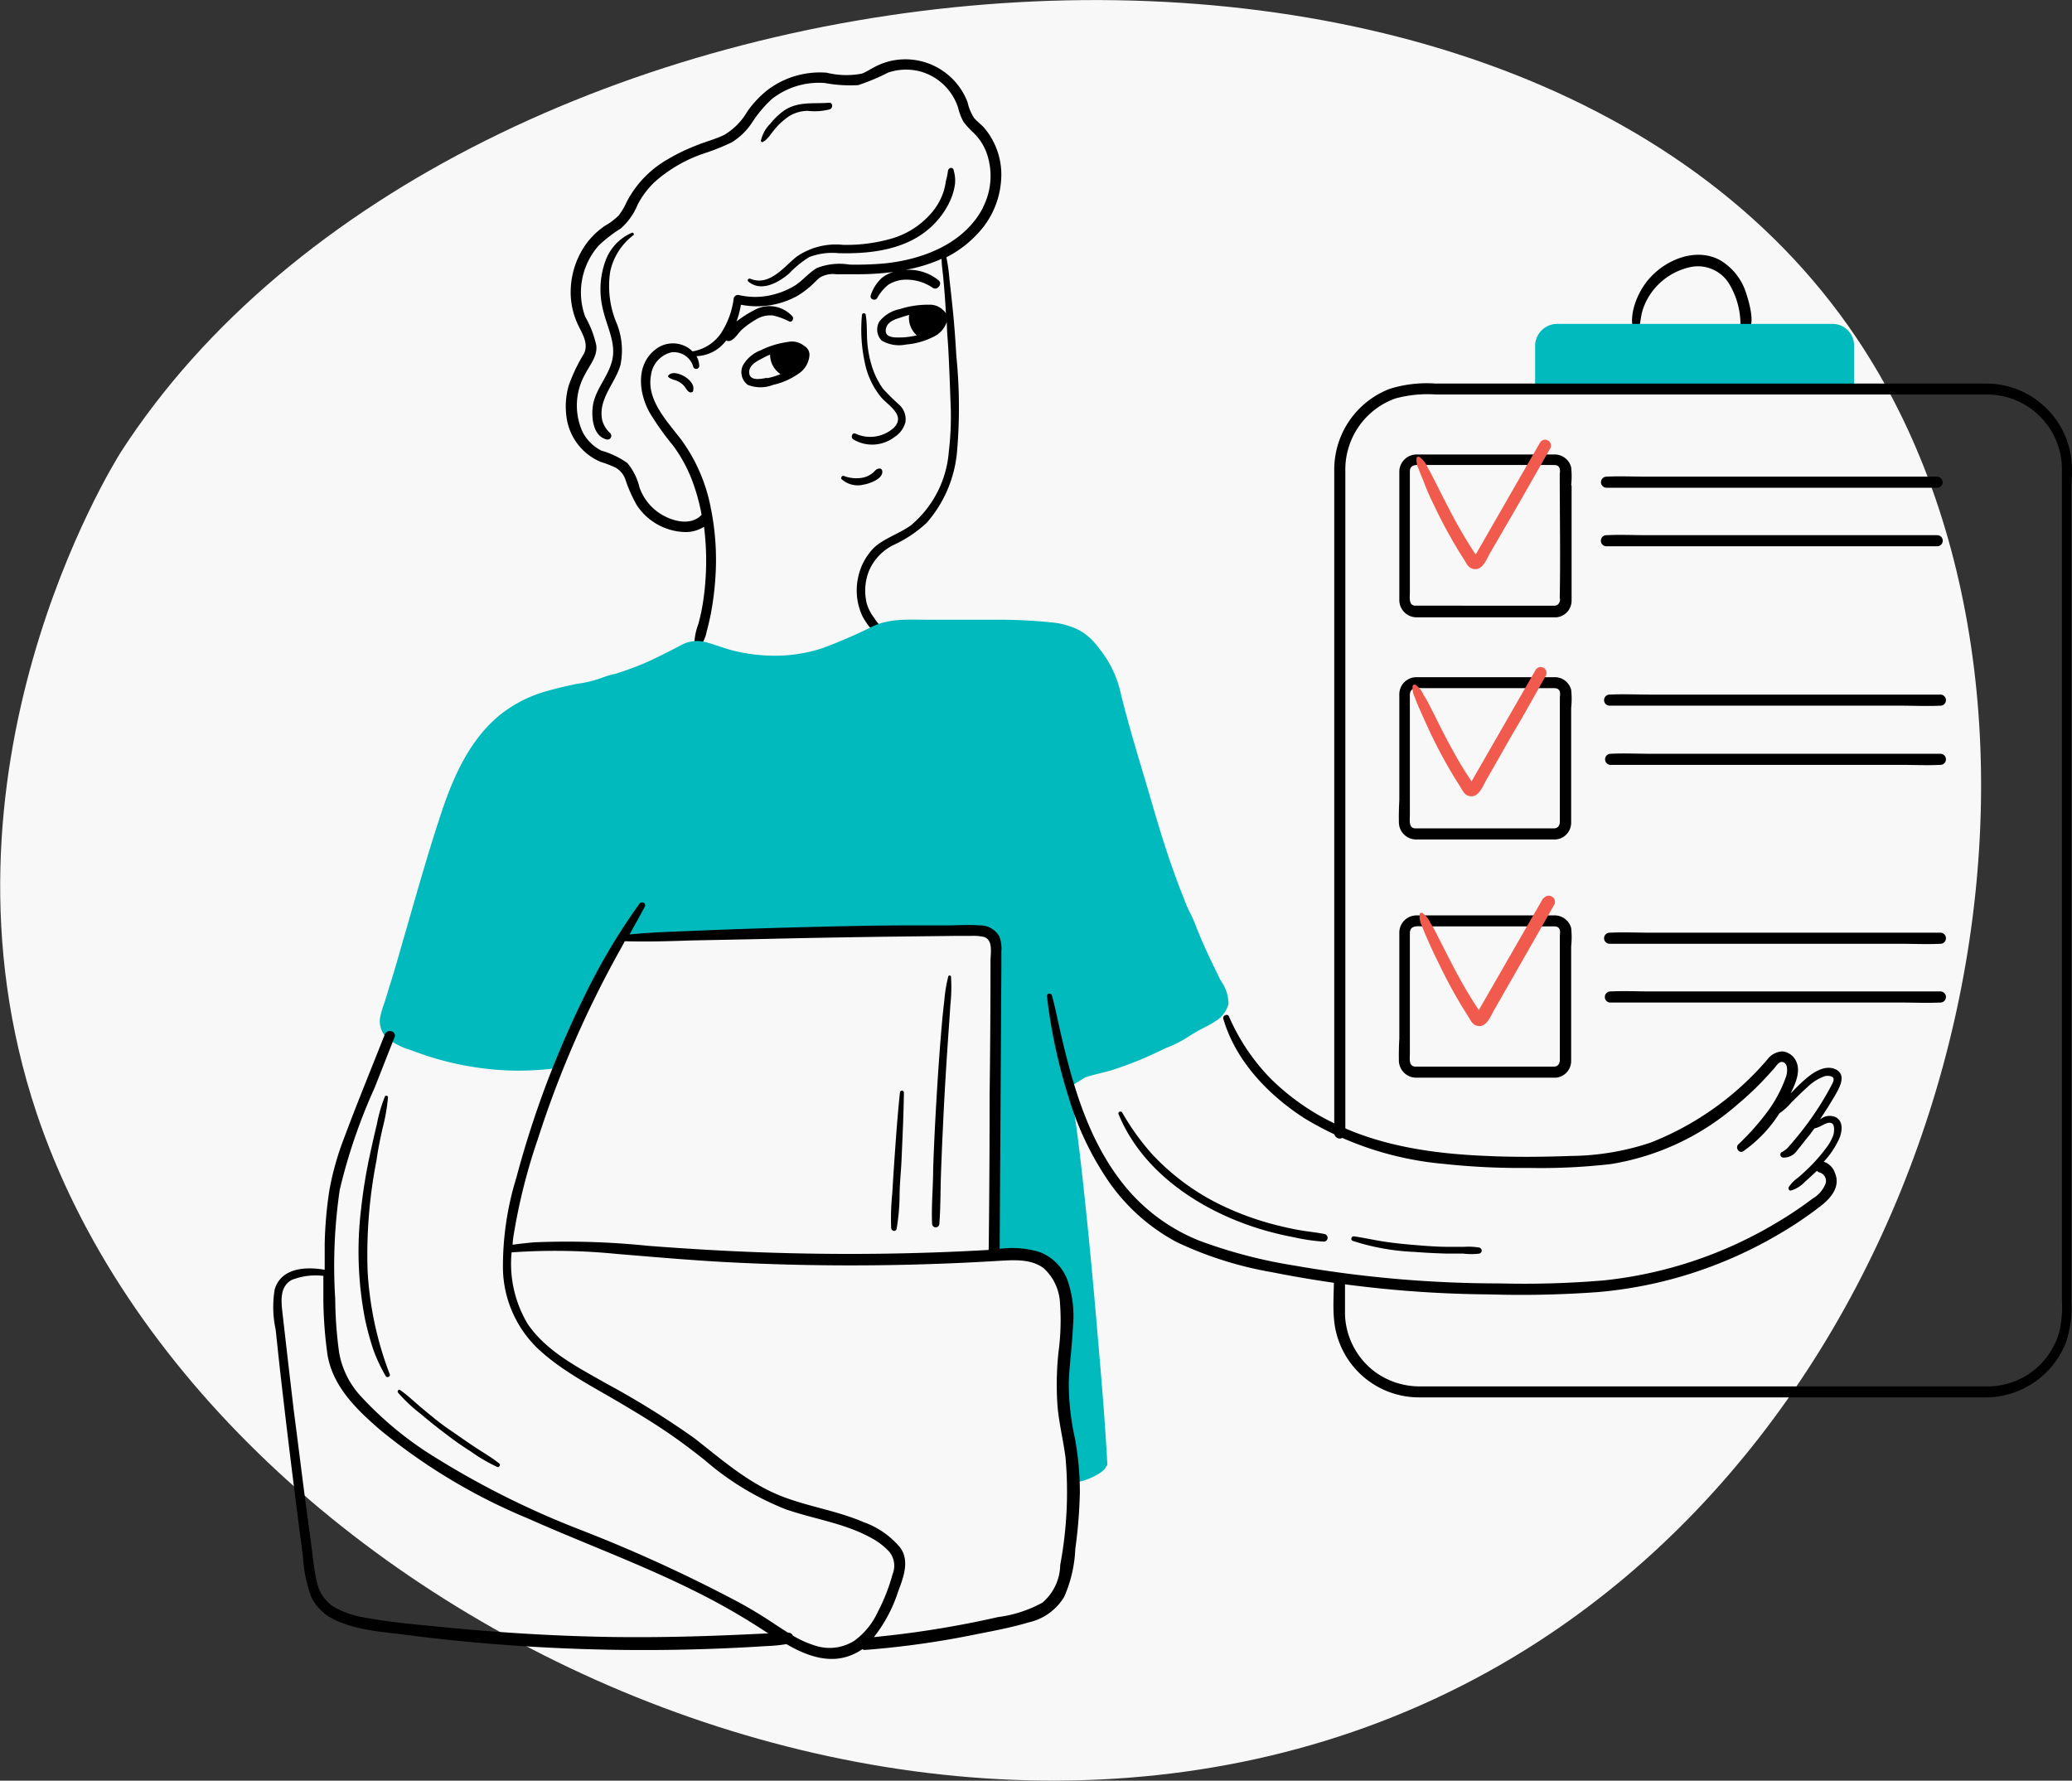 <svg xmlns="http://www.w3.org/2000/svg" viewBox="0 0 186.91 160.64"><rect x="0" y="0" width="186.91" height="160.64" fill="#333333" stroke="none"/><defs><style>.cls-1{fill:#f8f8f8;}.cls-2{fill:#00babe;}.cls-3{fill:#f15b4e;}</style></defs><g id="Layer_2" data-name="Layer 2"><g id="Layer_1-2" data-name="Layer 1"><path class="cls-1" d="M10.89,40.8c30.52-47.3,125.25-57,156.6-10.29,22.25,33.15,10.76,92-28.72,117.58C89.88,179.76,18.88,146.89,3.3,100.41-7,69.55,10.15,42,10.89,40.8Z"/><path d="M88.78,11.53c-.29-.32-.64-.57-.92-.9a4.47,4.47,0,0,1-.58-1.41,6,6,0,0,0-6.64-3.78,5.74,5.74,0,0,0-1.39.43c-.51.22-1,.58-1.5.77a7.37,7.37,0,0,1-3.17-.08,7.82,7.82,0,0,0-5.25,1.49,9.07,9.07,0,0,0-1.91,2,5.89,5.89,0,0,1-2.07,2.11c-.83.41-1.76.63-2.63,1a16.78,16.78,0,0,0-2.52,1.23,9.41,9.41,0,0,0-3.68,3.85,6,6,0,0,1-.71,1.2,5.91,5.91,0,0,1-1.24.93,6.94,6.94,0,0,0-1.75,1.71,7.52,7.52,0,0,0-1.33,4.69,6.92,6.92,0,0,0,.56,2.33c.39.9,1.13,1.86.6,2.85a15.1,15.1,0,0,0-1.33,2.78,6.77,6.77,0,0,0-.2,3,5.11,5.11,0,0,0,3.07,3.94,10.14,10.14,0,0,1,1.33.51,2,2,0,0,1,.87,1,12.73,12.73,0,0,0,1.07,2.42A5.39,5.39,0,0,0,61.93,48a3.15,3.15,0,0,0,1.58-.48,24.67,24.67,0,0,1-.1,6.85A18.09,18.09,0,0,1,63,56.28a5.71,5.71,0,0,0-.37,1.87.29.29,0,0,0,.28.29.27.27,0,0,0,.2-.09A2.89,2.89,0,0,0,63.74,57c.15-.54.27-1.08.38-1.62a26.74,26.74,0,0,0,.41-3.22,23.52,23.52,0,0,0-.43-6.43,15.25,15.25,0,0,0-2.6-6c-1.23-1.64-3.19-3.59-2.78-5.85a2.43,2.43,0,0,1,1.82-2.09,1.81,1.81,0,0,1,2,1.31.27.27,0,0,0,.36.16.28.28,0,0,0,.18-.24,2,2,0,0,0-.25-.89,3.49,3.49,0,0,0,2.58-1.29l.11-.13a.42.42,0,0,0,.43,0c.39-.19.66-.69,1-1a8.1,8.1,0,0,1,1.27-.9,2.42,2.42,0,0,1,1.51-.35A6.32,6.32,0,0,1,71.2,29c.27.11.45-.28.27-.47A2.79,2.79,0,0,0,68,28a9.84,9.84,0,0,0-1.56,1h0a8.85,8.85,0,0,0,.4-1.51,7.54,7.54,0,0,0,5-.75,6.84,6.84,0,0,0,1-.69c.39-.29.71-.67,1.1-1a2.29,2.29,0,0,1,1.49-.31h1.77a24.3,24.3,0,0,0,3.41-.21,3.13,3.13,0,0,0-1.06.54,3.59,3.59,0,0,0-1,1.57c-.13.35.4.55.58.25a4,4,0,0,1,1-1.2,3,3,0,0,1,1.33-.45,4.19,4.19,0,0,1,2.69.73c.41.26.9-.35.52-.68a4.27,4.27,0,0,0-3-.94,14.23,14.23,0,0,0,3.27-1c0,.57.1,1.14.15,1.71.07.74.13,1.49.18,2.23l.06,1a.84.84,0,0,0-.25-.31,1.69,1.69,0,0,0-1.3-.49,8.14,8.14,0,0,0-2.59.39A3.11,3.11,0,0,0,79.33,29a1.42,1.42,0,0,0,.2,1.72,3.11,3.11,0,0,0,2.21.36,6.64,6.64,0,0,0,2.43-.68,2.27,2.27,0,0,0,1.24-1.37c0,.85.1,1.71.14,2.56.08,1.53.14,3.05.19,4.58a27,27,0,0,1-.15,4.58,9.63,9.63,0,0,1-3.43,6.65c-1.06.76-2.35,1.13-3.31,2a5.37,5.37,0,0,0-1.44,2.69,5.48,5.48,0,0,0,.39,3.5c.2.39,1.3,2.22,1.82,1.29a.32.32,0,0,0-.11-.45.34.34,0,0,0-.17,0v-.06a1.54,1.54,0,0,1-.17-.19,3.83,3.83,0,0,1-.33-.46,4,4,0,0,1-.65-1.27,4.82,4.82,0,0,1,.22-3,4.65,4.65,0,0,1,2.18-2.28,11.39,11.39,0,0,0,3-2,11.23,11.23,0,0,0,2.74-6.41,46.18,46.18,0,0,0-.06-8.64c-.09-1.54-.2-3.09-.37-4.63-.08-.79-.17-1.58-.26-2.38a15.24,15.24,0,0,0-.27-1.9,10,10,0,0,0,2.8-2.11,7.73,7.73,0,0,0,2.13-4.75A6.53,6.53,0,0,0,88.78,11.53ZM82.91,28.34Zm-1.5,2.1c-.48,0-1.52.11-1.51-.61s.73-1,1.24-1.15c.29-.1.57-.19.87-.27a2.1,2.1,0,0,0,.69,1.84A6.92,6.92,0,0,1,81.41,30.44Zm7.31-11.8c-1.67,3.33-5.48,4.79-9,5.13a29,29,0,0,1-3.09.1,5.57,5.57,0,0,0-2.94.31c-.76.44-1.31,1.18-2.08,1.64a7.17,7.17,0,0,1-2.38.87,6.49,6.49,0,0,1-2.56-.07.41.41,0,0,0-.48.27A7.47,7.47,0,0,1,65,30.12a3.9,3.9,0,0,1-2.53,1.58,2.38,2.38,0,0,0-.77-.52,2.53,2.53,0,0,0-2.54.32c-1.81,1.37-1.55,3.87-.6,5.65a24.22,24.22,0,0,0,2.12,3,13,13,0,0,1,1.79,3.29,17.54,17.54,0,0,1,.82,3c-1.1,1.19-3.17.44-4.22-.46a4.66,4.66,0,0,1-1.38-2,5.36,5.36,0,0,0-1.09-2.2,7.56,7.56,0,0,0-2.36-1.13A3.93,3.93,0,0,1,52.57,39a5.75,5.75,0,0,1,.22-5.26c.42-.84,1.12-1.59,1-2.58a9,9,0,0,0-1-2.59A6.39,6.39,0,0,1,54,22.16a12.58,12.58,0,0,1,2-1.55,5.8,5.8,0,0,0,1.53-2.17,7.94,7.94,0,0,1,1.5-2,12.85,12.85,0,0,1,4.48-2.6,20,20,0,0,0,2.5-1A5.92,5.92,0,0,0,67.88,11a10.74,10.74,0,0,1,1.74-2.06,6.85,6.85,0,0,1,4.79-1.45,12.59,12.59,0,0,0,3,.19,18.59,18.59,0,0,0,2.72-1.14A5.12,5.12,0,0,1,83,6.44a5,5,0,0,1,3.43,3.28A5.09,5.09,0,0,0,86.92,11a8.26,8.26,0,0,0,.92,1,4.76,4.76,0,0,1,1.25,2.07,6.22,6.22,0,0,1-.4,4.6Z"/><path d="M85.51,15.44a5.61,5.61,0,0,1-.18.87,6.23,6.23,0,0,1-.22,1,5.69,5.69,0,0,1-1,1.8,7.51,7.51,0,0,1-3.57,2.38,14.79,14.79,0,0,1-4.49.6,6.21,6.21,0,0,0-4.18,1.06c-1.17.93-2.46,2.7-4.18,2-.15-.07-.33.11-.19.24,1.16,1,2.76.09,3.71-.74A8.93,8.93,0,0,1,73,23.19a5.84,5.84,0,0,1,2.65-.35c3.18.08,6.64-.38,8.87-2.91a7.14,7.14,0,0,0,1.3-2.08,5.36,5.36,0,0,0,.32-1.19,3.06,3.06,0,0,0-.1-1.24C86,15,85.54,15.11,85.51,15.44Z"/><path d="M57,21a4.39,4.39,0,0,0-2.4,2.58A7.55,7.55,0,0,0,54.41,28c.35,1.51,1.23,3.05.78,4.63C54.82,34,53.83,35,53.52,36.38c-.21,1.06-.11,2.93,1.19,3.26a.34.34,0,0,0,.42-.23.36.36,0,0,0-.09-.34,2.42,2.42,0,0,1-.72-1.18,3.18,3.18,0,0,1,.09-1.56c.35-1.2,1.21-2.19,1.56-3.4a6.55,6.55,0,0,0-.44-4,8.68,8.68,0,0,1-.49-4.4,5.58,5.58,0,0,1,2.12-3.33.16.16,0,0,0-.08-.21Z"/><path d="M68.82,12.8c.45-.22.77-.81,1.1-1.18a6.12,6.12,0,0,1,1.25-1.13A3.27,3.27,0,0,1,72.86,10a5.39,5.39,0,0,0,2-.14c.29-.11.29-.62-.08-.59-1.38.11-2.75-.14-4,.67a6.07,6.07,0,0,0-1.3,1.23,3.05,3.05,0,0,0-.84,1.53.13.13,0,0,0,.11.12A.11.11,0,0,0,68.82,12.8Z"/><path d="M77.17,39.12c-.31-.13-.45.34-.21.51a3.31,3.31,0,0,0,3.71-.19,2.31,2.31,0,0,0,1-1.33,1.74,1.74,0,0,0-.54-1.58c-.51-.46-1-.94-1.47-1.45a7.15,7.15,0,0,1-.93-1.8,9.69,9.69,0,0,1-.49-2.38c-.07-.84,0-1.68-.15-2.52a.16.16,0,0,0-.2-.12.18.18,0,0,0-.13.12A13.91,13.91,0,0,0,78,32.65a7.16,7.16,0,0,0,1.46,3.16c.67.79,2.28,1.65,1.17,2.78A3.18,3.18,0,0,1,77.17,39.12Z"/><path d="M77.94,43.71c.51-.08,1.72-.52,1.65-1.19,0-.12-.11-.27-.25-.25-.3,0-.41.23-.63.41a2.13,2.13,0,0,1-.83.4,3.19,3.19,0,0,1-1.78-.15.17.17,0,0,0-.2.13.19.19,0,0,0,0,.15A2.18,2.18,0,0,0,77.94,43.71Z"/><path d="M72.55,31.21a1.74,1.74,0,0,0-1.49-.36,8,8,0,0,0-2.44.75A3.09,3.09,0,0,0,67,33a1.42,1.42,0,0,0,.46,1.72,3.1,3.1,0,0,0,2.28,0,6.38,6.38,0,0,0,2.28-1,2.17,2.17,0,0,0,1-1.67A.9.9,0,0,0,72.55,31.21ZM69.2,34.08c-.49.09-1.51.33-1.61-.39s.67-1.1,1.17-1.36a6.59,6.59,0,0,1,.71-.34,2.1,2.1,0,0,0,.94,1.76,5.82,5.82,0,0,1-1.23.37Z"/><path d="M61.71,33.94c-.39-.22-1.06-.46-1.41-.08a.12.12,0,0,0,0,.16h0c.29.25.7.25,1,.46a1.59,1.59,0,0,1,.49.44c.13.17.19.33.38.44a.26.26,0,0,0,.36-.08s0-.05,0-.08C62.67,34.68,62.13,34.18,61.71,33.94Z"/><path class="cls-2" d="M110.11,88.44c-.84-1.69-1.66-3.39-2.33-5.16a12,12,0,0,0-.54-1.15c-.21-.44-.38-.9-.56-1.36-.33-.84-.64-1.68-.94-2.53-.6-1.69-1.12-3.4-1.63-5.11-1-3.5-2.13-7-3-10.54a9.74,9.74,0,0,0-2-4.14,5.54,5.54,0,0,0-1.7-1.57,6.84,6.84,0,0,0-2.26-.7,46.1,46.1,0,0,0-5.51-.27H83.89c-1.72,0-3.51-.16-5.11.57a45.83,45.83,0,0,1-4.61,2,13.85,13.85,0,0,1-5.27.64,15.66,15.66,0,0,1-2.81-.44c-.83-.22-1.63-.54-2.46-.76a3,3,0,0,0-2.28.33c-.73.38-1.47.76-2.22,1.12a22.92,22.92,0,0,1-2.38,1c-.39.14-.79.28-1.18.4a7.91,7.91,0,0,0-1.15.33,10.32,10.32,0,0,1-2.39.59c-.88.19-1.75.38-2.61.63a11.8,11.8,0,0,0-4.25,2.12C42.49,66.59,41,69.82,39.92,73c-1.2,3.57-2.22,7.19-3.26,10.8-.52,1.78-1,3.55-1.57,5.32-.14.47-.28.93-.43,1.4a8.53,8.53,0,0,0-.38,1.31,2.13,2.13,0,0,0,.63,1.82A6.4,6.4,0,0,0,37,94.71c.81.31,1.63.59,2.46.83a27.32,27.32,0,0,0,5.15.95,25.62,25.62,0,0,0,5.18-.08.32.32,0,0,0,.26-.17h.35l3-6.8,3-4.77,4.36-.17,11-.58H89.13l.65,1.13v28.21l4.23.42,2,3.2.08,3.7-.33,4.47.33,4,.59,4.86.39-.24a.37.37,0,0,0,.29,0,5.73,5.73,0,0,0,1.63-.65c.28-.16.68-.4.79-.72a.27.27,0,0,0,.11-.25c-.2-3.7-.51-7.4-.83-11.09-.4-4.76-.84-9.52-1.36-14.27-.2-1.85-.42-3.71-.68-5.56-.08-.56-.19-1.13-.27-1.69V98h0a.17.17,0,0,0,0-.1l1.13-.7c.76-.26,1.55-.41,2.32-.63a33.24,33.24,0,0,0,4.91-2,11.1,11.1,0,0,0,2.25-1.15c.41-.26.82-.49,1.25-.71s.75-.39,1.1-.63a2.57,2.57,0,0,0,1.11-1.53A3.66,3.66,0,0,0,110.11,88.44Z"/><path d="M165.59,100.78a1.35,1.35,0,0,0-1.08,0l-.33.19q.63-.93,1.2-1.89c.42-.72,1.35-2.11.17-2.63-.93-.41-2,.3-2.64.86-.49.41-.93.87-1.38,1.33.44-.92,1-2.09.41-3.06a1.51,1.51,0,0,0-1.15-.73,1.79,1.79,0,0,0-1.37.74,26.72,26.72,0,0,1-10.53,7.49,23.22,23.22,0,0,1-7.16,1.2c-2.53.09-5.07.12-7.61,0-4.75-.19-9.59-.87-13.88-3a21.12,21.12,0,0,1-5.57-3.93,18.44,18.44,0,0,1-3.81-5.66c-.13-.28-.59-.08-.51.21,1.11,3.82,4.09,6.91,7.35,9a29.22,29.22,0,0,0,12.57,4.1,63.84,63.84,0,0,0,7.57.36,55.09,55.09,0,0,0,7.49-.35,22.88,22.88,0,0,0,11.48-5.44,26.83,26.83,0,0,0,2.61-2.5l.63-.69c.15-.18.39-.56.65-.58.64,0,.54.93.43,1.28a12,12,0,0,1-1.8,3.35,23.36,23.36,0,0,1-2.53,2.82c-.29.3.09.85.46.6a12,12,0,0,0,3.25-3.41,5.5,5.5,0,0,0,1.1-1c.47-.45.92-.92,1.4-1.34a4.4,4.4,0,0,1,1.55-1,1.09,1.09,0,0,1,.62,0c.36.12.21.47.08.72a26.86,26.86,0,0,1-2,3.24q-.58.81-1.23,1.59c-.18.22-.37.45-.56.66a2.23,2.23,0,0,1-.67.59.27.27,0,0,0-.19.33.29.29,0,0,0,.27.2,1.45,1.45,0,0,0,1.23-.64c.4-.47.78-1,1.15-1.43l.41-.56a2.58,2.58,0,0,0,.55-.2c.29-.14.69-.41,1-.28s.25.8.15,1.11a4.32,4.32,0,0,1-.62,1.11,15.35,15.35,0,0,1-1.64,1.87c-.29.28-.6.56-.91.83a3.09,3.09,0,0,0-.84.85.22.22,0,0,0,.09.3.26.26,0,0,0,.15,0,2.82,2.82,0,0,0,1.21-.77c.38-.33.74-.68,1.1-1a.48.48,0,0,0,.26.16.8.8,0,0,1,.51,1,2.75,2.75,0,0,1-1.17,1.35,35.41,35.41,0,0,1-3.41,2.27,38,38,0,0,1-15.45,5.11,85.55,85.55,0,0,1-9.34.27,107.42,107.42,0,0,1-18.6-1.62,44.48,44.48,0,0,1-8.48-2.22,16.62,16.62,0,0,1-6.43-4.55c-3.74-4.34-5.19-10-6.39-15.4-.16-.74-.32-1.47-.52-2.19-.07-.24-.48-.21-.45.06a49.63,49.63,0,0,0,2,9.26,27.12,27.12,0,0,0,3.63,7.55,17.52,17.52,0,0,0,6.09,5.39,33.29,33.29,0,0,0,8.59,2.71,104.42,104.42,0,0,0,19.56,2,95.38,95.38,0,0,0,9.86-.21,38.62,38.62,0,0,0,8.45-1.7,39.21,39.21,0,0,0,7.9-3.55,34,34,0,0,0,3.56-2.39c1-.74,2-1.81,1.44-3.12a1.6,1.6,0,0,0-1-1,7.69,7.69,0,0,0,1.27-1.83C166.13,102.37,166.41,101.2,165.59,100.78Z"/><path d="M114.11,111c.85.24,1.72.45,2.59.61a16.8,16.8,0,0,0,2.73.4.35.35,0,0,0,.33-.37.37.37,0,0,0-.24-.31c-.74-.15-1.51-.22-2.26-.35s-1.5-.3-2.24-.49a26.27,26.27,0,0,1-4.36-1.54,21.06,21.06,0,0,1-6.75-4.85,22,22,0,0,1-2.68-3.74c-.1-.17-.41-.06-.33.14C103.11,105.93,108.66,109.44,114.11,111Z"/><path d="M127.64,112.94c1,.08,1.93.12,2.89.15H132a5.86,5.86,0,0,0,1.45,0,.28.28,0,0,0,.2-.34.29.29,0,0,0-.2-.2,5.7,5.7,0,0,0-1.37-.07H130.7c-1,0-1.93-.07-2.9-.15s-1.91-.17-2.86-.31-1.84-.35-2.77-.48a.21.21,0,0,0-.26.15.2.2,0,0,0,.14.26A20.84,20.84,0,0,0,127.64,112.94Z"/><path d="M34.51,101.79A17.48,17.48,0,0,0,35,99a.14.14,0,0,0-.14-.15.13.13,0,0,0-.14.07A13.37,13.37,0,0,0,34,101.4q-.3,1.25-.57,2.49a46.72,46.72,0,0,0-.85,5.12,32,32,0,0,0,.35,10,26.32,26.32,0,0,0,.71,2.64,14.3,14.3,0,0,0,1.15,2.48c.1.2.45.07.37-.15a30.83,30.83,0,0,1-2-9.34,44.15,44.15,0,0,1,.81-10C34.1,103.67,34.3,102.73,34.51,101.79Z"/><path d="M38,127.59c.7.6,1.42,1.17,2.15,1.72a26.8,26.8,0,0,0,2.29,1.61,15,15,0,0,0,2.42,1.42c.17.06.32-.2.18-.31-.69-.56-1.47-1-2.21-1.49s-1.6-1.1-2.39-1.64-1.51-1.15-2.24-1.75-1.36-1.23-2.1-1.75c-.16-.11-.29.12-.19.24A14.29,14.29,0,0,0,38,127.59Z"/><path d="M96.41,124.77c.06-1.71.31-3.41.38-5.12a9.86,9.86,0,0,0-.44-4,4.32,4.32,0,0,0-2.6-2.71,8.6,8.6,0,0,0-3.57-.28.33.33,0,0,0,0-.14l.15-25.2V85.83a3.1,3.1,0,0,0-.18-1.35,2,2,0,0,0-1.82-1c-1-.08-1.93,0-2.88,0h-3c-4.06,0-8.13.11-12.18.22-2.3.07-4.6.14-6.89.24s-4.41.14-6.59.36c.46-.83.92-1.66,1.37-2.49.18-.32-.27-.56-.48-.28A56.37,56.37,0,0,0,53,89.3c-1.35,2.7-2.56,5.47-3.64,8.29a89.78,89.78,0,0,0-2.78,8.65,27.11,27.11,0,0,0-1.21,8.29,10.25,10.25,0,0,0,3.19,7.17c2.15,2,4.85,3.36,7.35,4.84,1.35.8,2.7,1.61,4,2.48s2.46,1.75,3.64,2.68a25.38,25.38,0,0,0,7.31,4.45c2.56.89,5.34,1.26,7.73,2.59A6.12,6.12,0,0,1,80.23,140a2,2,0,0,1,.29,2,16.75,16.75,0,0,1-1.34,3.42A6.64,6.64,0,0,1,77.09,148a4.17,4.17,0,0,1-3.57.45,9.21,9.21,0,0,1-2-.9.43.43,0,0,0-.43-.26c-.45-.28-.9-.57-1.33-.86-1.09-.72-2.2-1.4-3.34-2a133.77,133.77,0,0,0-14.21-6.48,77.61,77.61,0,0,1-13.78-7,31.64,31.64,0,0,1-5.89-5A7.76,7.76,0,0,1,30.59,122a37.08,37.08,0,0,1-.35-4.82,47.13,47.13,0,0,1,.41-9.86,50.48,50.48,0,0,1,3.14-9.18l1.8-4.57c.22-.55-.67-.79-.88-.25-1.23,3.12-2.51,6.23-3.68,9.37a25.65,25.65,0,0,0-1.32,4.7,36.38,36.38,0,0,0-.42,4.88v2.28c-1.69-.3-3.92-.19-4.51,1.76a9.79,9.79,0,0,0,.09,3.66c.15,1.39.29,2.77.45,4.16q.93,8.13,2,16.23a13,13,0,0,0,.76,3.71,4.45,4.45,0,0,0,2,2c2,1,4.37,1.14,6.53,1.41,5.36.7,10.76,1.12,16.17,1.29s10.87.08,16.29-.27a14.61,14.61,0,0,0,1.87-.18c1.88,1.09,4,1.86,6.07.9a4.51,4.51,0,0,0,.77-.44.49.49,0,0,0,.29.06,80.21,80.21,0,0,0,10-1.41c1.58-.31,3.18-.61,4.72-1.07A5,5,0,0,0,96,144.05a11.9,11.9,0,0,0,1-4.32,44.15,44.15,0,0,0,.41-5,26.2,26.2,0,0,0-.45-5A23,23,0,0,1,96.41,124.77ZM63.26,147.6c-2.59.08-5.19.11-7.78.08-5.14-.07-10.27-.38-15.39-.88-2.43-.24-4.91-.44-7.31-.9a8,8,0,0,1-2.63-.92,3.5,3.5,0,0,1-1.56-2.24c-.29-1.22-.39-2.51-.56-3.76s-.36-2.62-.53-3.93c-.34-2.61-.66-5.21-1-7.82q-.51-4.31-1-8.63c-.12-1.11-.34-2.51.83-3.14a5.85,5.85,0,0,1,2.84-.36c0,.76,0,1.51,0,2.26a38.21,38.21,0,0,0,.38,4.9c.5,2.86,2.63,4.91,4.74,6.73a52.77,52.77,0,0,0,13.35,8c4.87,2.17,9.87,4,14.66,6.36a60.89,60.89,0,0,1,6.89,3.93l.11.07C67.41,147.44,65.31,147.54,63.26,147.6ZM48.53,102.72a93.22,93.22,0,0,1,7.39-17c.15-.27.3-.54.44-.81,2,.06,4,0,6-.07l5.94-.12q5.91-.14,11.84-.22l6-.07h1.48a4.17,4.17,0,0,1,1.12.09c.88.25.61,1.48.61,2.19q0,6.09-.08,12.19,0,6.84-.08,13.67a.61.61,0,0,0,0,.19c-6.8.39-13.62.46-20.42.22-3.44-.12-6.87-.33-10.29-.59a71.44,71.44,0,0,0-10.24-.32c-.66.05-1.32.13-2,.22a6.7,6.7,0,0,1,.1-.9A52.68,52.68,0,0,1,48.53,102.72Zm47.11,38.46a4.56,4.56,0,0,1-1.61,3.4,11.33,11.33,0,0,1-4,1.3,89,89,0,0,1-9.62,1.64l-1.58.17A13.07,13.07,0,0,0,81,143.63c.48-1.29,1.08-2.79.22-4a7.63,7.63,0,0,0-3.33-2.32c-2.55-1.1-5.36-1.44-7.91-2.55-2.72-1.19-5-3.18-7.32-5a76.74,76.74,0,0,0-8.06-5c-2.5-1.43-5.32-2.85-7-5.33a10.57,10.57,0,0,1-1.45-6.45,55.7,55.7,0,0,1,9.49.14c3.29.27,6.57.56,9.87.74q9.93.52,19.89.12c1.64-.06,3.28-.15,4.93-.25,1.27-.07,2.76-.14,3.83.69a4.53,4.53,0,0,1,1.46,3.13,21.46,21.46,0,0,1-.14,4.46,27.44,27.44,0,0,0-.08,4.88c.14,1.55.52,3.07.72,4.61a35.66,35.66,0,0,1-.49,9.73Z"/><path d="M84.74,110.35c.11-1.44.09-2.9.14-4.34s.11-2.89.18-4.33c.13-2.89.31-5.77.51-8.66.06-.79.11-1.57.16-2.36a15.28,15.28,0,0,0,.06-2.53.13.13,0,1,0-.26,0,13.14,13.14,0,0,0-.34,2.07c-.08.7-.16,1.41-.22,2.12-.13,1.47-.24,2.93-.34,4.41-.19,2.88-.35,5.77-.45,8.66,0,1.65-.17,3.33-.1,5a.33.33,0,0,0,.66,0Z"/><path d="M80.88,110.86a18.8,18.8,0,0,0,.27-3c0-1,.12-2.06.17-3.1.09-2.06.19-4.12.22-6.19a.18.18,0,0,0-.36,0c-.21,2-.36,4.07-.5,6.11-.07,1-.13,2-.19,3a21.42,21.42,0,0,0-.1,3.1C80.41,111.06,80.82,111.16,80.88,110.86Z"/><path d="M157.54,26.53a5.28,5.28,0,0,0-2.43-3.09c-2.43-1.26-5.5.27-6.87,2.4-.72,1.1-1.36,2.87-.81,4.16.07.16.31.1.35,0,.19-.69.2-1.4.42-2.09a5.63,5.63,0,0,1,1-1.81,5.85,5.85,0,0,1,3.26-2,3.3,3.3,0,0,1,3.47,1.42A7.1,7.1,0,0,1,157,29.46a.32.32,0,0,0,.24.31C158.62,30.05,157.75,27.15,157.54,26.53Z"/><path class="cls-2" d="M165.3,29.22H140.41a2,2,0,0,0-1.93,1.93v3.94h28.77V31.15a1.94,1.94,0,0,0-1.95-1.93Z"/><path d="M186.89,41.81a7.75,7.75,0,0,0-7.68-7.21H129.47a11.21,11.21,0,0,0-4.11.48,7.8,7.8,0,0,0-5,7.36v59.77a.5.5,0,0,0,.5.5.5.5,0,0,0,.5-.5V42.5a6.81,6.81,0,0,1,4.5-6.55,11.11,11.11,0,0,1,3.72-.36h49.61A6.75,6.75,0,0,1,186,42.26v75a10.11,10.11,0,0,1-.24,2.9,6.73,6.73,0,0,1-4.14,4.5,7,7,0,0,1-2.53.41h-51a6.84,6.84,0,0,1-4-1.27,6.74,6.74,0,0,1-2.76-5.21v-3.2a.5.5,0,0,0-.5-.5.5.5,0,0,0-.5.5c0,1.17-.1,2.35,0,3.51a7.69,7.69,0,0,0,7.67,7.16h51a7.8,7.8,0,0,0,7.34-4.89,9.94,9.94,0,0,0,.52-3.75V43.72A15.22,15.22,0,0,0,186.89,41.81Z"/><path d="M174.71,43H148.55c-1.2,0-2.42-.06-3.63,0h0a.5.5,0,0,0,0,1h29.84a.5.5,0,0,0,.48-.52A.51.51,0,0,0,174.71,43Z"/><path d="M174.75,48.28H148.59c-1.2,0-2.42-.06-3.63,0h-.05a.5.5,0,0,0,0,1h29.84a.5.5,0,0,0,0-1Z"/><path d="M175,62.66H148.88c-1.2,0-2.42-.06-3.63,0h-.05a.5.5,0,0,0,0,1h26.21c1.2,0,2.42.06,3.63,0h0a.5.5,0,0,0,0-1Z"/><path d="M175.08,68H148.92c-1.2,0-2.42-.06-3.63,0h0a.5.5,0,0,0,0,1h26.12c1.2,0,2.43.06,3.63,0h0a.5.5,0,1,0,0-1Z"/><path d="M148.18,85.14h23.23c1.2,0,2.42.06,3.63,0h0a.5.5,0,0,0,0-1H148.88c-1.2,0-2.42-.06-3.63,0h-.05a.5.5,0,0,0,0,1Z"/><path d="M145.24,90.44h26.17c1.2,0,2.43.06,3.63,0h0a.5.5,0,1,0,0-1H148.92c-1.2,0-2.42-.06-3.63,0h0a.5.5,0,0,0-.52.48A.49.49,0,0,0,145.24,90.44Z"/><path d="M141.73,43.79a7.49,7.49,0,0,0,0-1.64A1.53,1.53,0,0,0,140.26,41H127.8a1.56,1.56,0,0,0-1.57,1.55V54.13a1.56,1.56,0,0,0,1.55,1.56h12.61a1.51,1.51,0,0,0,1.38-1.48V43.79Zm-1,10.23c0,.31-.13.6-.5.62H127.69c-.64,0-.51-.74-.51-1.19v-11c.06-.63.8-.5,1.25-.5h11.65c.26,0,.51,0,.62.32a1.24,1.24,0,0,1,0,.47c0,3.75.07,7.49,0,11.24Z"/><path d="M126.19,74.17a1.56,1.56,0,0,0,1.55,1.56h12.61a1.52,1.52,0,0,0,1.38-1.49V63.87a7.49,7.49,0,0,0,0-1.64,1.52,1.52,0,0,0-1.47-1.14H127.8a1.54,1.54,0,0,0-1.57,1.51v9.62C126.19,72.87,126.18,73.52,126.19,74.17Zm1-11.59c.06-.64.8-.5,1.25-.5h11.65c.26,0,.51,0,.62.32a1.24,1.24,0,0,1,0,.47V74.11c0,.31-.13.6-.5.62H127.69c-.64,0-.51-.75-.51-1.19V64c0-.47,0-1,0-1.43Z"/><path d="M126.19,95.66a1.56,1.56,0,0,0,1.55,1.56h12.61a1.51,1.51,0,0,0,1.38-1.48V85.37a7.59,7.59,0,0,0,0-1.65,1.54,1.54,0,0,0-1.47-1.14H127.8a1.55,1.55,0,0,0-1.57,1.53v9.6C126.19,94.36,126.18,95,126.19,95.66Zm1-11.59c.06-.64.8-.5,1.25-.5h11.65c.26,0,.51,0,.62.32a1.24,1.24,0,0,1,0,.47V95.6c0,.31-.13.6-.5.62H127.69c-.64,0-.51-.74-.51-1.19V85.5c0-.47,0-1,0-1.43Z"/><path class="cls-3" d="M129.35,45.56a43.39,43.39,0,0,0,2.23,4.14c.2.33.41.64.62,1s.37.56.73.63c.8.16,1.17-.88,1.48-1.43L137,45.44l2.85-5a.53.53,0,0,0-.91-.54c-1.55,2.67-3.07,5.35-4.6,8l-1.15,2-.07.11a.13.13,0,0,0-.06-.07c-.19-.3-.39-.59-.57-.89-.75-1.2-1.43-2.45-2.07-3.71l-1.1-2.17c-.18-.35-.36-.7-.56-1.05a2.11,2.11,0,0,0-.72-.9.18.18,0,0,0-.25.08l0,0a1.74,1.74,0,0,0,.18,1c.14.39.3.77.46,1.15C128.68,44.14,129,44.85,129.35,45.56Z"/><path class="cls-3" d="M139.22,81l-4.6,8-1.15,2-.07.11-.06-.08c-.19-.29-.39-.59-.57-.89-.75-1.2-1.43-2.45-2.07-3.71l-1.1-2.16a8.48,8.48,0,0,0-.56-1,2.11,2.11,0,0,0-.72-.9.18.18,0,0,0-.25.06s0,0,0,.05a1.74,1.74,0,0,0,.18,1c.14.38.3.77.47,1.14.31.72.64,1.44,1,2.15a45.76,45.76,0,0,0,2.23,4.14c.2.32.41.64.62,1s.37.57.73.64c.8.15,1.17-.89,1.48-1.43l2.54-4.44,2.85-5a.55.55,0,0,0-.15-.78.56.56,0,0,0-.78.15Z"/><path class="cls-3" d="M129,66.05a45.76,45.76,0,0,0,2.23,4.14c.2.32.41.64.62,1s.37.56.73.63c.8.16,1.18-.89,1.48-1.43.86-1.48,1.7-3,2.54-4.44,1-1.67,1.91-3.35,2.85-5a.53.53,0,0,0-.91-.54l-4.6,8-1.15,2a.41.41,0,0,1-.07.11v-.07l-.58-.89c-.75-1.2-1.42-2.45-2.07-3.71-.36-.72-.72-1.45-1.09-2.17a9.38,9.38,0,0,0-.57-1,2.16,2.16,0,0,0-.71-.9.2.2,0,0,0-.27.09v0a1.83,1.83,0,0,0,.18,1c.14.39.3.77.47,1.15C128.35,64.63,128.67,65.34,129,66.05Z"/></g></g></svg>